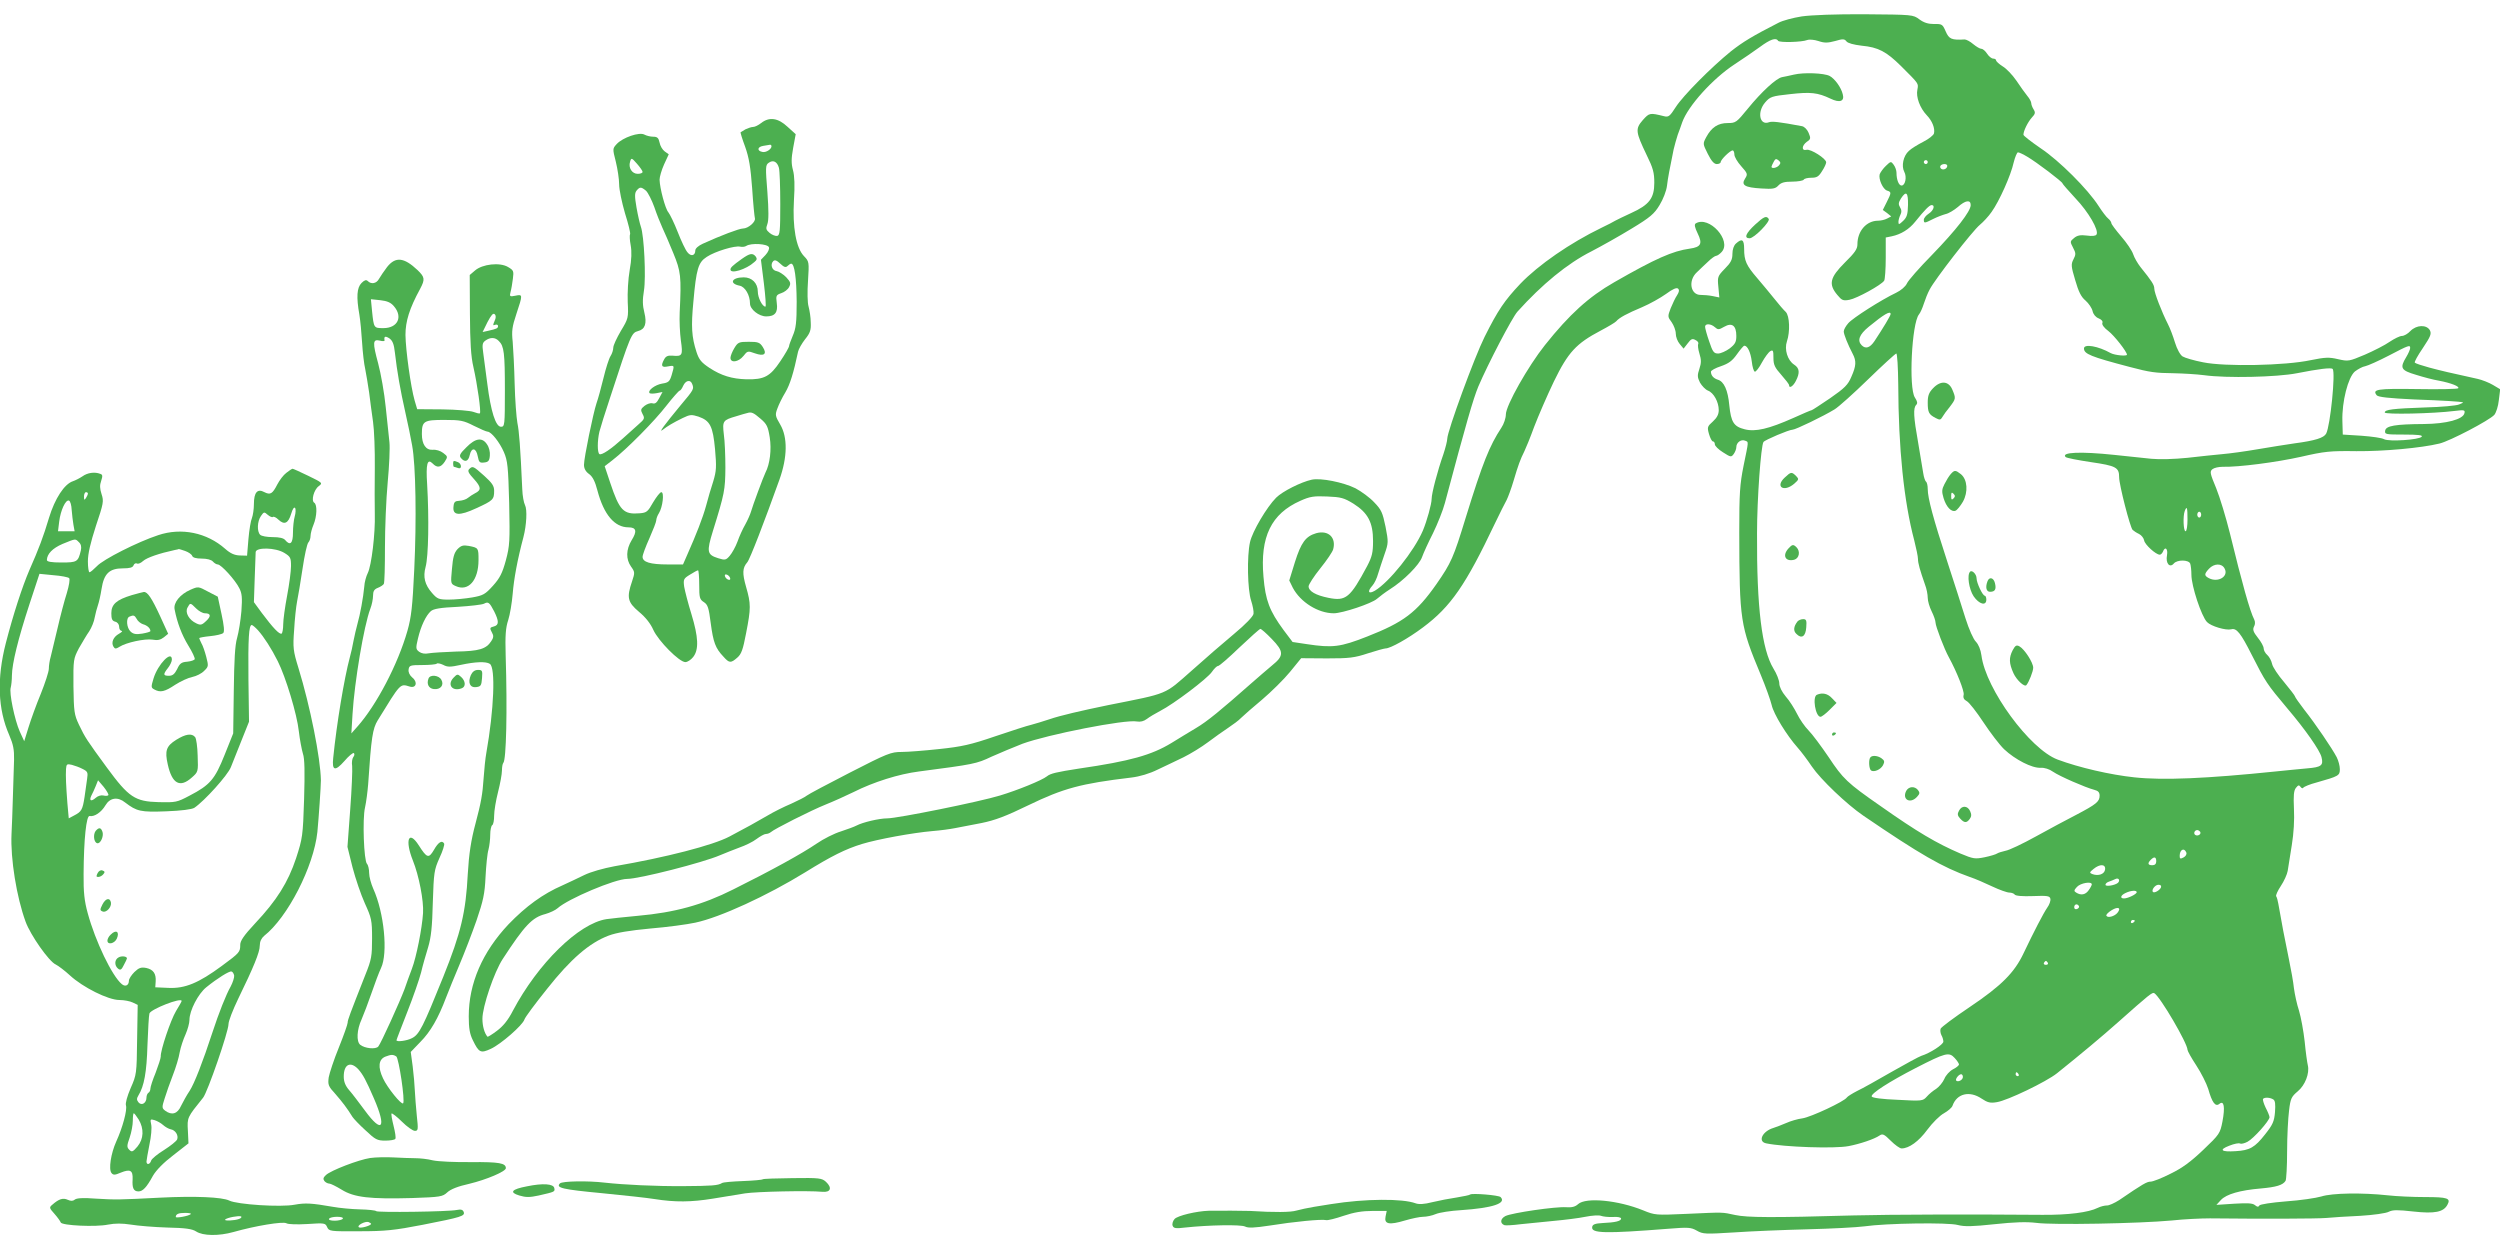<?xml version="1.0" standalone="no"?>
<!DOCTYPE svg PUBLIC "-//W3C//DTD SVG 20010904//EN"
 "http://www.w3.org/TR/2001/REC-SVG-20010904/DTD/svg10.dtd">
<svg version="1.0" xmlns="http://www.w3.org/2000/svg"
 width="1280pt" height="640pt" viewBox="0 0 1280 640"
 preserveAspectRatio="xMidYMid meet">
<g transform="translate(0,640) scale(0.1,-0.1)"
fill="#4caf50" stroke="none">
<path d="M9225 6316 c-44 -7 -98 -21 -120 -33 -133 -68 -182 -98 -243 -146
-102 -83 -244 -226 -282 -285 -30 -47 -37 -53 -60 -47 -73 18 -75 18 -109 -20
-39 -45 -37 -60 20 -179 33 -67 39 -90 39 -142 0 -79 -26 -113 -119 -155 -36
-17 -73 -34 -81 -39 -8 -5 -40 -22 -70 -36 -161 -78 -323 -190 -416 -287 -81
-86 -114 -134 -183 -272 -52 -104 -190 -481 -191 -521 0 -11 -9 -47 -20 -80
-30 -85 -60 -200 -60 -228 0 -26 -24 -113 -45 -163 -45 -105 -172 -263 -245
-307 -34 -20 -41 -5 -13 26 10 11 23 38 29 61 7 23 22 68 33 100 20 57 20 62
5 140 -15 72 -21 87 -58 125 -22 24 -66 56 -96 72 -63 31 -178 54 -224 44 -55
-12 -150 -60 -182 -92 -48 -48 -122 -173 -134 -228 -16 -71 -13 -244 6 -300 8
-25 14 -55 12 -67 -2 -13 -41 -54 -99 -102 -53 -44 -151 -129 -218 -189 -142
-125 -114 -114 -426 -176 -141 -29 -248 -54 -300 -72 -33 -11 -76 -24 -95 -29
-19 -4 -102 -31 -185 -59 -125 -43 -172 -53 -285 -65 -74 -8 -161 -15 -194
-15 -54 0 -72 -7 -265 -106 -113 -58 -213 -111 -221 -118 -8 -7 -44 -25 -79
-41 -36 -15 -90 -42 -120 -60 -51 -30 -118 -67 -196 -108 -85 -45 -326 -107
-588 -152 -59 -11 -122 -29 -155 -45 -32 -16 -82 -39 -112 -53 -101 -44 -187
-107 -276 -199 -134 -142 -204 -303 -204 -472 0 -60 5 -90 21 -122 31 -64 40
-68 92 -44 52 24 163 121 172 150 3 11 55 81 116 157 121 153 217 236 316 273
40 15 107 26 213 36 85 7 189 21 230 30 127 27 368 138 563 258 134 83 206
119 291 145 79 24 257 57 361 66 39 3 90 10 115 15 25 5 86 17 135 26 69 14
125 35 240 91 180 87 268 111 528 142 42 5 93 20 135 41 37 17 96 46 132 63
36 18 92 52 125 77 33 25 80 58 104 74 24 16 54 38 65 50 12 12 60 54 108 94
47 40 112 104 143 142 l57 70 132 -1 c114 0 141 3 210 26 43 14 84 25 90 25
25 0 116 51 192 108 142 106 218 216 368 532 25 52 52 106 60 120 7 14 24 59
36 100 23 78 34 108 55 150 7 14 30 70 50 125 21 55 66 159 101 232 73 150
114 194 239 260 38 20 75 42 80 48 16 19 56 40 132 72 40 17 95 48 123 68 35
26 55 34 62 27 7 -7 5 -17 -5 -33 -9 -13 -23 -43 -33 -67 -16 -42 -16 -44 5
-72 11 -16 21 -42 21 -58 0 -17 9 -40 20 -53 l20 -24 21 27 c17 23 24 26 40
17 11 -5 17 -14 14 -19 -3 -5 -1 -28 6 -50 10 -32 10 -48 0 -78 -11 -33 -11
-43 3 -71 10 -17 28 -36 41 -41 29 -11 55 -58 55 -100 0 -21 -9 -39 -30 -58
-28 -25 -30 -29 -20 -64 6 -21 15 -38 20 -38 6 0 10 -7 10 -15 0 -8 19 -27 42
-41 39 -25 42 -26 55 -8 7 10 13 25 13 35 0 23 24 41 44 33 20 -8 20 3 -7
-129 -19 -95 -22 -141 -22 -340 1 -455 5 -478 110 -730 25 -60 50 -130 56
-155 10 -46 77 -155 133 -218 18 -20 51 -64 73 -97 45 -66 178 -193 263 -251
290 -198 407 -265 545 -314 28 -9 80 -32 116 -49 36 -17 75 -31 87 -31 11 0
24 -5 27 -10 4 -7 41 -10 93 -8 75 3 87 1 90 -14 2 -10 -5 -30 -16 -45 -20
-29 -69 -124 -121 -233 -47 -100 -114 -167 -276 -276 -79 -53 -146 -103 -149
-111 -3 -8 -1 -23 4 -33 6 -10 10 -25 10 -33 0 -15 -68 -59 -113 -73 -12 -4
-80 -41 -152 -82 -71 -41 -151 -86 -177 -98 -25 -13 -49 -28 -52 -33 -12 -20
-185 -101 -228 -107 -24 -3 -61 -14 -83 -24 -22 -9 -51 -21 -65 -25 -57 -17
-82 -70 -37 -79 92 -19 351 -28 422 -14 58 11 132 36 158 54 16 11 24 7 58
-27 21 -21 46 -39 55 -39 38 0 88 36 132 96 26 35 64 73 85 84 21 12 41 29 44
39 22 62 87 78 149 36 30 -20 44 -24 78 -18 53 8 253 104 308 148 126 101 230
188 311 260 162 144 177 156 187 150 31 -19 170 -257 170 -290 0 -6 20 -42 45
-80 25 -38 52 -92 61 -120 20 -71 37 -93 57 -77 24 20 30 -16 16 -90 -12 -61
-15 -66 -98 -145 -63 -60 -107 -93 -167 -122 -45 -23 -91 -41 -103 -41 -19 0
-40 -12 -160 -94 -25 -16 -54 -29 -64 -28 -11 0 -32 -5 -46 -12 -48 -24 -152
-37 -284 -36 -355 3 -783 2 -967 -3 -415 -12 -544 -11 -605 2 -71 15 -52 15
-250 6 -157 -7 -161 -7 -222 18 -128 52 -293 68 -333 32 -15 -14 -33 -18 -61
-16 -55 4 -278 -29 -311 -45 -27 -14 -29 -38 -5 -47 7 -2 44 0 82 5 39 4 115
12 170 17 55 5 128 14 162 21 34 7 70 9 80 5 10 -4 37 -7 61 -6 24 2 42 -2 42
-8 0 -13 -29 -20 -95 -23 -38 -2 -51 -7 -53 -20 -6 -33 63 -35 393 -9 99 8
113 7 143 -10 31 -18 44 -18 190 -9 86 6 256 13 377 16 121 3 252 10 290 15
110 16 429 21 479 7 35 -9 74 -8 187 4 104 11 164 13 214 7 86 -12 532 -3 693
12 64 7 153 11 197 11 274 -3 548 -2 595 2 30 3 109 8 175 11 66 4 132 13 146
21 20 10 45 10 126 1 109 -12 154 -3 174 35 18 33 1 39 -114 39 -62 0 -148 4
-192 9 -130 14 -284 12 -340 -6 -27 -8 -108 -20 -180 -25 -75 -6 -133 -15
-137 -21 -5 -9 -11 -8 -23 2 -12 10 -38 11 -106 7 l-91 -6 23 25 c28 30 98 50
204 59 79 7 113 17 127 39 4 6 8 74 8 151 0 77 5 171 10 209 7 61 12 71 44 98
38 31 62 93 52 134 -3 12 -11 67 -16 121 -6 54 -19 125 -29 158 -11 33 -22 85
-26 115 -3 30 -15 98 -26 150 -18 85 -41 206 -54 283 -3 16 -7 33 -11 38 -3 5
8 29 24 53 16 24 32 59 35 77 3 19 12 78 21 132 10 61 14 130 11 186 -3 67 -1
93 10 107 12 15 16 16 24 5 5 -7 11 -9 14 -4 3 5 34 18 69 27 113 32 118 35
118 68 0 16 -7 43 -16 61 -24 46 -109 171 -166 243 -26 34 -48 65 -48 69 0 3
-25 36 -55 72 -31 36 -59 78 -62 94 -3 15 -14 36 -24 45 -11 9 -19 25 -19 34
0 10 -13 34 -30 55 -23 29 -27 41 -20 56 7 11 7 26 2 36 -23 45 -62 185 -125
443 -20 80 -51 183 -70 230 -32 77 -34 86 -19 98 9 7 32 12 52 12 83 -2 274
23 400 51 122 28 150 31 285 29 139 -1 330 16 425 39 54 13 256 119 281 147 9
11 20 44 23 75 l7 56 -37 22 c-20 12 -56 26 -78 31 -146 32 -188 42 -248 58
-37 10 -70 21 -74 25 -4 3 15 37 41 75 40 60 45 73 36 91 -17 30 -69 28 -100
-4 -13 -14 -32 -25 -43 -25 -11 0 -39 -14 -63 -30 -24 -17 -81 -46 -127 -66
-81 -34 -84 -35 -137 -23 -46 11 -66 10 -140 -5 -130 -28 -439 -34 -551 -11
-47 9 -94 23 -105 30 -12 7 -29 38 -39 71 -10 33 -26 75 -36 94 -32 63 -70
161 -70 182 0 19 -12 38 -71 111 -14 18 -31 47 -37 65 -6 19 -34 60 -62 92
-27 32 -50 62 -50 68 0 5 -7 16 -16 23 -9 7 -31 36 -49 64 -55 86 -202 233
-297 296 -48 33 -88 64 -88 69 0 20 23 66 43 88 18 19 19 26 9 42 -7 11 -12
25 -12 32 0 7 -9 24 -21 38 -11 14 -36 48 -55 77 -20 29 -51 62 -70 73 -19 12
-34 26 -34 31 0 5 -7 9 -15 9 -8 0 -22 11 -31 25 -9 14 -22 25 -29 25 -8 0
-26 11 -42 24 -16 14 -36 24 -44 24 -67 -4 -80 2 -97 41 -16 37 -19 39 -60 38
-30 0 -52 7 -75 24 -32 24 -35 24 -277 26 -150 1 -276 -4 -325 -11z m-121
-125 c7 -10 122 -7 149 4 10 4 36 2 57 -5 32 -11 48 -10 86 0 40 12 48 11 58
-2 7 -9 36 -17 78 -22 85 -8 126 -30 201 -104 93 -93 90 -88 84 -121 -8 -38
13 -94 48 -131 28 -29 43 -67 37 -93 -2 -9 -27 -29 -55 -43 -29 -15 -62 -35
-74 -47 -28 -25 -39 -77 -23 -107 14 -26 5 -70 -14 -70 -14 0 -26 29 -26 66 0
11 -6 29 -14 40 -14 19 -15 19 -40 -5 -14 -13 -28 -33 -32 -43 -7 -24 16 -77
38 -84 23 -7 22 -11 -2 -59 l-20 -40 22 -16 21 -17 -21 -11 c-11 -6 -32 -11
-46 -11 -60 0 -106 -53 -106 -121 0 -24 -13 -43 -65 -94 -76 -76 -84 -110 -38
-165 23 -28 30 -31 62 -25 38 7 164 76 178 98 4 6 8 59 8 117 l0 104 30 6 c48
10 90 36 121 75 49 61 73 85 84 85 19 0 10 -28 -15 -44 -14 -9 -25 -23 -25
-31 0 -19 3 -19 48 4 20 10 49 21 64 25 15 3 43 20 62 36 39 35 66 39 66 10 0
-32 -75 -128 -198 -255 -65 -66 -123 -132 -129 -147 -7 -15 -30 -35 -55 -47
-74 -35 -222 -129 -245 -156 -13 -15 -23 -33 -23 -42 0 -15 21 -67 46 -115 19
-36 18 -61 -7 -117 -17 -41 -34 -58 -109 -110 -49 -33 -91 -61 -94 -61 -3 0
-46 -18 -94 -40 -126 -56 -194 -72 -249 -58 -56 14 -70 36 -79 123 -7 77 -27
122 -59 131 -22 7 -35 22 -35 41 0 6 23 19 51 28 40 14 58 27 82 61 17 24 34
44 38 44 16 0 32 -33 38 -80 3 -28 10 -52 16 -53 5 -1 22 20 36 47 15 27 34
53 43 58 14 8 16 3 16 -34 0 -36 7 -50 40 -87 22 -25 40 -48 40 -53 0 -19 21
-6 35 22 21 41 19 65 -9 83 -34 22 -51 78 -37 119 17 49 14 131 -6 151 -10 9
-36 39 -58 67 -22 28 -62 75 -88 106 -56 65 -67 89 -67 150 0 48 -11 55 -42
27 -11 -10 -18 -30 -18 -53 0 -29 -8 -45 -39 -76 -37 -38 -38 -42 -33 -93 l5
-54 -34 7 c-19 4 -46 6 -61 6 -53 -1 -66 74 -20 116 15 15 41 39 58 55 16 16
35 29 40 29 6 0 19 9 29 20 53 58 -65 188 -133 146 -8 -5 -5 -20 10 -51 26
-53 17 -70 -40 -78 -88 -12 -176 -51 -387 -172 -131 -75 -229 -164 -355 -322
-86 -108 -200 -309 -200 -355 0 -18 -10 -49 -23 -68 -61 -93 -95 -177 -183
-462 -62 -203 -74 -230 -149 -338 -103 -147 -169 -196 -355 -269 -137 -54
-177 -59 -309 -39 l-73 11 -46 61 c-72 98 -93 152 -103 273 -18 205 40 323
189 389 49 22 69 25 137 22 71 -3 86 -7 135 -37 74 -47 100 -96 100 -191 0
-59 -5 -80 -30 -128 -87 -163 -109 -181 -198 -163 -65 13 -102 34 -102 59 0 9
27 51 60 92 33 41 63 85 66 98 16 60 -25 99 -87 82 -54 -16 -77 -47 -109 -148
l-29 -94 18 -37 c39 -74 130 -131 210 -131 44 0 194 50 221 74 14 12 43 34 65
48 72 45 153 127 166 166 7 20 32 75 56 122 23 47 51 117 61 155 110 413 145
533 171 596 50 117 172 351 200 383 126 140 256 247 379 309 50 26 143 78 205
116 96 58 117 76 144 121 18 29 35 73 38 99 5 43 13 82 34 186 5 22 15 56 21
75 7 19 18 48 23 64 30 84 156 223 267 296 41 27 100 67 130 89 54 40 83 50
94 32z m1275 -593 c48 -28 181 -129 181 -137 0 -3 30 -37 66 -76 67 -70 122
-165 108 -186 -4 -7 -22 -9 -50 -5 -32 4 -48 1 -64 -12 -22 -18 -22 -19 -6
-50 15 -28 15 -35 2 -60 -13 -25 -12 -36 9 -106 17 -59 30 -86 53 -105 16 -14
33 -39 36 -54 4 -17 16 -31 31 -37 15 -6 23 -15 19 -24 -3 -8 9 -25 31 -41 30
-23 95 -106 95 -121 0 -9 -62 -3 -83 8 -64 36 -137 49 -137 24 0 -28 33 -42
235 -95 102 -27 130 -31 225 -32 47 -1 117 -5 155 -10 116 -16 373 -10 475 10
112 22 175 30 183 22 16 -16 -12 -292 -33 -331 -12 -22 -56 -36 -162 -50 -40
-6 -125 -19 -188 -30 -63 -11 -144 -22 -180 -25 -36 -3 -117 -12 -180 -19 -69
-7 -143 -9 -185 -5 -38 4 -124 13 -190 20 -172 18 -274 14 -249 -11 5 -5 63
-16 129 -26 130 -19 145 -27 145 -78 0 -38 56 -256 69 -269 5 -5 20 -15 33
-21 12 -6 24 -21 26 -33 3 -21 60 -73 80 -73 6 0 12 7 16 15 11 30 27 16 21
-18 -8 -41 14 -67 35 -42 17 20 76 20 84 -1 3 -9 6 -34 6 -57 0 -57 51 -212
80 -242 20 -21 96 -44 124 -37 27 8 49 -20 105 -131 70 -138 77 -149 183 -275
91 -107 165 -213 174 -248 11 -43 0 -52 -73 -58 -37 -3 -111 -11 -163 -16
-350 -36 -575 -46 -722 -30 -123 13 -283 50 -393 91 -142 53 -368 361 -390
533 -4 30 -15 56 -28 70 -13 12 -36 64 -54 121 -17 55 -59 186 -93 290 -72
220 -100 325 -100 371 0 18 -4 35 -9 38 -4 3 -11 22 -14 43 -3 21 -15 91 -26
156 -24 134 -26 178 -10 194 8 8 6 18 -7 38 -32 49 -16 379 21 425 7 8 18 33
25 55 7 22 20 55 30 73 26 51 220 301 257 331 17 14 45 44 60 66 39 54 99 188
113 253 7 28 17 52 22 52 6 0 27 -10 47 -22z m-509 -28 c0 -5 -4 -10 -10 -10
-5 0 -10 5 -10 10 0 6 5 10 10 10 6 0 10 -4 10 -10z m100 -19 c0 -14 -18 -23
-30 -16 -6 4 -8 11 -5 16 8 12 35 12 35 0z m-201 -200 c-1 -49 -6 -64 -25 -82
-21 -20 -24 -20 -24 -5 0 9 5 26 10 36 7 14 7 25 -2 39 -9 15 -8 24 5 45 27
41 37 31 36 -33z m-89 -559 c0 -8 -38 -71 -83 -139 -23 -34 -45 -41 -65 -21
-24 24 -13 55 36 95 78 64 112 84 112 65z m-900 -67 c16 -14 20 -14 48 2 40
23 62 6 62 -47 0 -31 -6 -42 -34 -64 -19 -14 -46 -26 -59 -26 -22 0 -28 8 -46
62 -12 34 -21 68 -21 75 0 18 30 16 50 -2z m3560 -107 c0 -7 -9 -28 -20 -46
-34 -56 -28 -68 50 -91 38 -12 91 -26 117 -30 63 -12 108 -30 99 -39 -4 -4
-99 -6 -211 -4 -204 3 -231 -1 -206 -32 8 -9 62 -15 188 -21 161 -6 239 -11
253 -15 3 -1 -6 -6 -20 -11 -14 -6 -90 -13 -170 -15 -169 -6 -210 -11 -210
-26 0 -11 248 -6 358 8 48 6 54 5 50 -11 -6 -32 -92 -55 -208 -56 -147 -1
-194 -9 -198 -34 -3 -19 3 -20 97 -20 71 0 97 -3 90 -11 -13 -16 -166 -26
-192 -13 -11 7 -63 14 -116 18 l-96 6 -2 69 c-3 99 29 224 64 254 16 12 39 25
53 27 14 3 68 27 120 54 105 55 110 56 110 39z m-2621 -185 c1 -330 29 -600
82 -800 10 -40 19 -82 19 -95 0 -21 10 -57 36 -131 8 -20 14 -51 14 -68 0 -16
9 -47 20 -69 11 -22 20 -48 20 -58 0 -18 45 -136 68 -177 41 -75 80 -174 76
-192 -4 -15 1 -25 16 -33 12 -6 50 -55 85 -108 35 -53 83 -116 106 -138 56
-53 144 -98 187 -95 20 1 45 -7 63 -20 33 -23 166 -81 212 -93 20 -5 27 -13
27 -30 0 -30 -17 -44 -120 -98 -47 -24 -140 -74 -207 -111 -67 -37 -136 -70
-155 -73 -18 -4 -37 -10 -43 -14 -5 -4 -34 -13 -63 -19 -50 -10 -58 -9 -125
19 -121 52 -220 110 -410 244 -170 118 -191 139 -264 249 -38 56 -84 118 -103
137 -19 19 -46 58 -59 85 -14 28 -39 68 -58 89 -20 24 -33 50 -33 67 0 15 -13
49 -30 76 -59 97 -86 311 -84 693 0 174 20 448 33 467 8 11 131 63 149 63 15
0 158 69 215 104 20 12 98 82 172 154 75 73 140 132 144 132 5 0 9 -71 10
-157z m1481 -693 c0 -33 -4 -60 -10 -60 -11 0 -14 78 -4 104 11 28 14 18 14
-44z m70 25 c0 -8 -4 -15 -10 -15 -5 0 -10 7 -10 15 0 8 5 15 10 15 6 0 10 -7
10 -15z m120 -276 c22 -40 -33 -74 -81 -49 -24 13 -24 21 1 48 26 28 66 29 80
1z m-4879 -360 c63 -65 64 -86 2 -136 -25 -21 -74 -63 -108 -93 -153 -135
-224 -194 -282 -228 -33 -20 -90 -54 -125 -76 -102 -62 -211 -93 -473 -131
-116 -18 -147 -25 -165 -40 -25 -20 -150 -71 -240 -98 -104 -32 -525 -117
-577 -117 -41 0 -126 -20 -158 -37 -11 -6 -47 -19 -80 -30 -33 -10 -89 -38
-125 -63 -73 -50 -231 -137 -426 -234 -157 -79 -298 -118 -489 -135 -71 -7
-143 -14 -160 -17 -142 -22 -351 -227 -479 -469 -25 -49 -51 -80 -82 -103 -25
-19 -47 -32 -48 -30 -16 18 -26 55 -26 92 0 62 60 239 104 306 112 172 151
213 218 230 24 7 52 20 63 30 53 48 294 150 356 150 62 0 390 84 475 121 27
12 73 29 101 40 29 10 68 29 86 43 19 14 40 26 48 26 8 0 19 4 25 9 17 16 207
112 282 142 40 16 104 45 143 64 101 51 231 92 334 105 282 37 294 39 372 76
43 19 114 49 158 66 128 47 528 126 586 114 18 -3 35 1 51 13 13 10 43 28 68
41 69 35 242 166 265 200 11 16 25 30 31 30 7 0 56 43 110 95 55 52 103 95
107 95 5 0 31 -23 58 -51z m4754 -988 c7 -12 -12 -24 -25 -16 -11 7 -4 25 10
25 5 0 11 -4 15 -9z m-71 -106 c3 -9 -3 -19 -14 -25 -17 -9 -20 -7 -20 8 0 32
23 44 34 17z m-154 -45 c0 -13 -7 -20 -20 -20 -23 0 -26 10 -8 28 18 18 28 15
28 -8z m-262 -42 c-3 -24 -35 -35 -66 -23 -15 6 -14 9 7 26 33 27 63 25 59 -3z
m66 -68 c-15 -13 -64 -21 -64 -10 0 6 8 13 18 16 9 3 24 9 32 13 17 9 27 -6
14 -19z m-134 -8 c0 -4 -7 -18 -16 -30 -16 -23 -39 -28 -64 -12 -12 7 -12 12
4 29 18 20 76 30 76 13z m354 -16 c-6 -14 -33 -30 -41 -23 -9 10 11 37 28 37
12 0 16 -5 13 -14z m-124 -24 c0 -10 -45 -32 -65 -32 -22 0 -18 16 8 28 27 13
57 15 57 4z m-296 -71 c3 -5 -1 -11 -9 -15 -9 -3 -15 0 -15 9 0 16 16 20 24 6z
m197 -35 c-15 -18 -49 -27 -56 -15 -4 5 9 18 27 29 33 20 50 12 29 -14z m89
-40 c0 -3 -4 -8 -10 -11 -5 -3 -10 -1 -10 4 0 6 5 11 10 11 6 0 10 -2 10 -4z
m-445 -216 c3 -5 -1 -10 -10 -10 -9 0 -13 5 -10 10 3 6 8 10 10 10 2 0 7 -4
10 -10z m-455 -520 c0 -5 -14 -17 -31 -25 -17 -9 -37 -31 -44 -49 -8 -18 -27
-41 -42 -51 -15 -9 -37 -27 -48 -40 -20 -22 -23 -23 -149 -16 -79 3 -131 10
-133 17 -5 15 90 76 226 146 152 78 170 83 199 51 12 -13 22 -28 22 -33z m305
-50 c3 -5 1 -10 -4 -10 -6 0 -11 5 -11 10 0 6 2 10 4 10 3 0 8 -4 11 -10z
m-285 -14 c0 -15 -24 -28 -34 -19 -7 7 13 33 25 33 5 0 9 -6 9 -14z m1589
-115 c10 -6 12 -24 9 -65 -4 -47 -11 -64 -50 -113 -53 -68 -79 -83 -152 -87
-74 -5 -87 7 -32 28 25 10 50 15 55 11 6 -3 23 1 38 9 31 16 113 108 113 126
0 6 -9 28 -20 49 -10 21 -16 41 -13 45 9 9 36 7 52 -3z"/>
<path d="M9185 6018 c-22 -5 -49 -11 -61 -13 -30 -6 -105 -75 -175 -161 -58
-71 -62 -74 -103 -74 -50 0 -83 -22 -110 -72 -18 -34 -18 -34 8 -86 18 -36 32
-52 46 -52 11 0 20 5 20 10 0 13 49 60 61 60 5 0 9 -10 9 -21 0 -12 16 -39 35
-60 33 -37 34 -41 20 -63 -22 -34 -2 -46 83 -51 60 -4 72 -1 87 15 14 15 31
20 71 20 29 0 56 5 59 10 3 6 21 10 40 10 27 0 37 6 54 34 12 18 21 38 21 45
0 19 -79 69 -100 64 -27 -7 -26 21 1 41 20 13 21 18 9 46 -7 17 -22 32 -34 34
-117 22 -154 26 -169 20 -48 -18 -62 53 -19 102 25 29 34 32 127 42 105 12
142 8 207 -23 47 -23 73 -14 63 22 -8 35 -41 80 -67 94 -28 15 -133 19 -183 7z
m-76 -464 c-11 -14 -39 -19 -39 -8 0 3 5 14 11 25 8 16 13 18 25 8 11 -9 12
-15 3 -25z"/>
<path d="M8985 5249 c-47 -44 -57 -69 -27 -69 23 0 106 85 98 99 -12 18 -24
13 -71 -30z"/>
<path d="M9897 4412 c-21 -22 -27 -38 -27 -73 0 -51 6 -61 40 -79 21 -11 26
-11 35 5 5 9 22 33 38 52 31 41 32 43 13 88 -19 45 -60 48 -99 7z"/>
<path d="M9988 3973 c-9 -10 -23 -33 -32 -51 -14 -27 -15 -39 -5 -72 14 -46
40 -73 61 -65 8 3 25 24 38 46 28 50 23 114 -10 141 -28 22 -33 22 -52 1z m14
-125 c-9 -9 -12 -7 -12 12 0 19 3 21 12 12 9 -9 9 -15 0 -24z"/>
<path d="M10087 3473 c-17 -16 -6 -90 18 -126 28 -41 65 -51 65 -17 0 11 -4
20 -8 20 -11 0 -42 66 -42 89 0 21 -23 44 -33 34z"/>
<path d="M10176 3424 c-12 -31 -6 -54 13 -54 26 0 33 13 25 45 -7 28 -29 33
-38 9z"/>
<path d="M10305 3071 c-20 -39 -19 -67 4 -118 16 -35 56 -72 66 -61 13 15 35
71 35 89 0 27 -45 96 -71 110 -15 8 -21 4 -34 -20z"/>
<path d="M9138 3955 c-51 -47 -5 -77 48 -32 25 22 25 24 10 40 -23 22 -26 22
-58 -8z"/>
<path d="M9157 3592 c-33 -36 -16 -69 29 -58 26 7 33 43 12 64 -16 16 -22 15
-41 -6z"/>
<path d="M9203 3218 c-20 -26 -22 -48 -6 -63 27 -28 48 -14 51 33 3 36 0 42
-16 42 -11 0 -24 -6 -29 -12z"/>
<path d="M9303 2843 c-25 -9 -8 -113 18 -113 6 0 27 16 46 35 l36 36 -23 24
c-22 24 -49 30 -77 18z"/>
<path d="M9380 2639 c0 -5 5 -7 10 -4 6 3 10 8 10 11 0 2 -4 4 -10 4 -5 0 -10
-5 -10 -11z"/>
<path d="M9577 2523 c-11 -10 -8 -61 3 -68 16 -10 49 5 61 27 9 18 8 24 -7 35
-19 14 -47 17 -57 6z"/>
<path d="M9760 2351 c-23 -44 20 -69 55 -31 15 16 15 22 5 35 -17 21 -47 19
-60 -4z"/>
<path d="M10030 2249 c-9 -16 -8 -25 6 -40 21 -23 33 -24 49 -2 9 12 10 23 2
40 -13 29 -43 30 -57 2z"/>
<path d="M3897 5770 c-14 -11 -32 -20 -41 -20 -9 0 -26 -6 -39 -12 -12 -7 -23
-14 -25 -15 -2 -1 8 -34 23 -74 20 -56 28 -105 36 -213 5 -78 12 -147 14 -153
6 -18 -34 -53 -61 -53 -19 0 -114 -36 -206 -78 -22 -10 -38 -24 -38 -34 0 -27
-22 -33 -40 -10 -10 11 -32 58 -50 104 -18 46 -40 91 -48 101 -16 18 -44 124
-45 167 0 14 10 49 23 78 l24 52 -21 15 c-11 8 -23 28 -26 45 -5 24 -12 30
-32 30 -15 0 -35 5 -46 11 -26 14 -110 -15 -141 -48 -22 -24 -22 -24 -5 -91 9
-37 17 -89 17 -116 0 -27 14 -93 30 -148 17 -54 29 -102 26 -107 -3 -5 -2 -30
3 -56 6 -33 5 -73 -5 -128 -8 -45 -12 -117 -10 -164 4 -81 3 -84 -35 -147 -21
-36 -39 -74 -39 -86 0 -11 -6 -31 -14 -43 -8 -12 -24 -62 -36 -112 -12 -49
-28 -108 -36 -130 -17 -51 -64 -279 -64 -315 0 -19 9 -35 26 -47 18 -13 31
-38 43 -85 33 -124 88 -188 159 -188 40 0 45 -20 16 -66 -29 -48 -30 -97 -3
-135 20 -28 20 -31 5 -76 -28 -82 -23 -106 35 -155 34 -28 60 -61 74 -93 26
-57 133 -165 164 -165 11 0 29 12 40 26 30 38 27 102 -9 220 -17 55 -33 117
-37 140 -5 38 -3 42 30 62 19 12 37 22 41 22 3 0 6 -33 6 -74 0 -66 2 -75 24
-89 20 -13 25 -29 35 -108 13 -98 24 -128 65 -171 30 -34 38 -34 71 -5 21 18
29 41 45 125 25 128 25 150 0 237 -20 70 -19 97 6 126 13 14 88 209 165 424
41 115 42 216 4 281 -26 44 -27 50 -15 82 7 20 25 57 41 83 24 41 42 99 65
208 3 14 19 42 36 64 26 32 31 47 29 86 0 26 -6 62 -11 81 -6 19 -7 77 -3 132
6 97 6 99 -21 127 -40 42 -59 148 -51 286 5 74 3 125 -5 154 -9 34 -9 59 1
114 l13 70 -42 38 c-48 45 -93 52 -135 19z m53 -119 c0 -15 -28 -33 -46 -29
-29 5 -27 26 3 31 15 2 31 5 36 6 4 0 7 -3 7 -8z m-660 -131 c0 -6 -11 -10
-25 -10 -29 0 -49 31 -39 62 6 21 8 21 35 -10 16 -18 29 -37 29 -42z m698 21
c4 -14 7 -98 7 -186 0 -138 -2 -160 -16 -163 -9 -1 -26 5 -38 15 -19 16 -21
22 -12 46 7 19 7 69 0 164 -10 125 -10 138 6 149 23 17 44 7 53 -25z m-680
-118 c10 -10 29 -47 42 -83 12 -36 31 -83 41 -105 10 -22 36 -80 56 -130 39
-95 42 -119 33 -305 -2 -41 1 -106 6 -143 11 -76 8 -83 -43 -78 -23 2 -34 -3
-42 -18 -19 -34 -14 -44 19 -37 34 6 34 7 19 -44 -10 -33 -16 -39 -49 -44 -36
-6 -76 -36 -64 -49 4 -3 20 -3 36 0 l30 6 -17 -32 c-12 -23 -21 -30 -34 -26
-10 3 -28 -3 -41 -13 -20 -16 -21 -21 -10 -42 12 -22 10 -26 -21 -53 -19 -17
-54 -48 -79 -71 -61 -55 -109 -88 -121 -81 -11 8 -11 68 0 115 5 19 29 98 55
175 105 322 109 331 143 340 36 9 46 39 32 95 -9 36 -10 64 -2 112 11 67 1
282 -16 328 -5 14 -15 57 -22 97 -10 58 -10 75 1 88 16 19 23 19 48 -2z m629
-289 c3 -8 -4 -25 -18 -40 l-23 -24 15 -120 c8 -66 12 -120 8 -120 -16 0 -39
46 -39 77 0 43 -30 73 -72 73 -62 0 -77 -32 -20 -43 27 -6 52 -48 52 -91 0
-30 46 -66 83 -66 45 0 61 20 54 69 -5 37 -3 41 23 50 16 5 34 19 40 31 10 19
8 26 -15 51 -15 15 -37 29 -49 31 -23 3 -34 34 -17 51 8 8 18 4 36 -13 19 -18
28 -21 37 -12 7 7 15 12 19 12 17 0 27 -73 28 -195 0 -107 -4 -137 -20 -174
-10 -24 -19 -48 -19 -53 0 -6 -20 -41 -45 -78 -52 -78 -83 -94 -173 -92 -75 2
-129 19 -189 58 -42 28 -54 42 -67 82 -25 77 -28 131 -16 256 15 170 25 203
69 231 42 28 145 59 171 52 10 -2 24 -1 31 4 25 16 109 11 116 -7z m-393 -700
c10 -26 9 -28 -60 -110 -82 -99 -116 -145 -90 -124 23 18 51 35 102 60 37 18
45 18 80 7 60 -21 74 -49 85 -167 8 -91 7 -110 -9 -164 -11 -34 -28 -90 -37
-126 -17 -62 -50 -146 -97 -252 l-21 -48 -78 0 c-90 0 -129 12 -129 39 0 10
16 53 35 95 19 43 35 84 35 92 0 8 6 25 14 37 19 31 28 107 12 107 -7 0 -25
-24 -42 -52 -27 -48 -33 -53 -68 -56 -84 -7 -104 13 -152 157 l-28 84 40 31
c74 57 216 201 276 279 33 42 64 77 68 77 4 0 12 11 18 25 13 28 37 33 46 9z
m349 -177 c33 -28 39 -40 48 -96 10 -63 1 -137 -22 -181 -11 -22 -66 -171 -74
-200 -4 -14 -17 -43 -29 -65 -13 -22 -31 -62 -40 -88 -10 -27 -28 -59 -40 -73
-19 -22 -24 -23 -59 -12 -57 18 -60 32 -27 139 60 193 63 211 64 324 0 61 -3
137 -8 171 -8 69 -5 73 64 93 25 8 50 15 55 16 22 7 32 3 68 -28z m-155 -816
c3 -8 -1 -12 -9 -9 -7 2 -15 10 -17 17 -3 8 1 12 9 9 7 -2 15 -10 17 -17z"/>
<path d="M3799 5075 c-49 -35 -59 -45 -59 -55 0 -24 80 0 122 38 14 11 15 18
7 29 -16 19 -30 16 -70 -12z"/>
<path d="M3760 4618 c-11 -18 -20 -41 -20 -50 0 -28 41 -22 66 9 21 27 23 27
59 14 48 -17 64 -4 40 33 -15 23 -24 26 -71 26 -50 0 -56 -2 -74 -32z"/>
<path d="M1982 5033 c-16 -21 -34 -48 -41 -60 -13 -25 -40 -30 -58 -12 -8 8
-17 5 -32 -10 -24 -24 -27 -72 -11 -162 5 -30 11 -94 14 -144 3 -49 10 -110
16 -135 5 -25 14 -79 20 -120 5 -41 14 -109 20 -150 6 -41 10 -147 9 -235 -1
-88 -1 -195 0 -237 3 -99 -17 -264 -36 -302 -8 -16 -17 -47 -18 -70 -5 -55
-21 -142 -35 -191 -6 -22 -15 -60 -20 -86 -4 -25 -13 -63 -19 -85 -29 -109
-67 -337 -85 -515 -7 -65 9 -70 57 -16 23 27 45 45 49 41 4 -4 3 -13 -3 -20
-6 -8 -9 -28 -6 -46 2 -18 -2 -119 -10 -224 l-14 -190 26 -105 c15 -57 43
-140 63 -184 34 -75 37 -86 37 -180 0 -90 -3 -108 -34 -185 -81 -206 -91 -232
-91 -246 0 -8 -20 -65 -45 -127 -25 -61 -48 -131 -52 -153 -5 -38 -2 -46 34
-85 35 -40 61 -74 88 -118 6 -9 35 -40 66 -68 51 -48 60 -53 102 -53 25 0 48
4 51 9 4 5 -1 35 -9 67 -8 32 -13 60 -10 63 3 2 27 -16 53 -42 26 -26 56 -47
66 -47 17 0 18 6 10 78 -4 42 -9 100 -10 127 -1 28 -6 84 -11 125 l-10 74 49
51 c52 52 92 122 132 228 13 34 44 110 69 169 25 59 64 160 87 226 34 100 42
135 46 223 3 57 9 120 15 139 5 19 9 54 9 77 0 23 5 45 10 48 6 3 10 25 10 49
0 24 9 78 20 121 11 43 20 92 20 110 0 17 3 35 7 39 15 15 21 265 12 551 -3
102 0 141 13 180 9 28 19 88 23 135 6 75 24 174 55 290 16 62 20 141 8 164 -6
11 -13 48 -14 81 -10 221 -16 296 -25 340 -5 28 -12 118 -14 200 -2 83 -7 179
-10 215 -6 55 -3 77 19 143 33 99 33 101 -5 93 -29 -6 -31 -4 -25 19 4 14 9
44 12 68 5 39 4 43 -25 60 -42 25 -131 15 -169 -18 l-27 -23 1 -199 c1 -146 5
-218 18 -273 20 -88 40 -230 33 -236 -2 -3 -17 1 -33 7 -16 6 -87 12 -159 13
l-129 1 -13 44 c-20 70 -46 259 -47 336 0 70 20 135 75 236 26 49 24 60 -13
96 -70 66 -113 70 -156 16z m35 -201 c47 -55 19 -112 -54 -112 -49 0 -49 0
-58 86 l-6 62 48 -5 c36 -4 54 -12 70 -31z m515 -76 c-9 -21 -9 -24 3 -19 8 3
15 0 15 -6 0 -12 -7 -15 -52 -25 l-27 -6 25 51 c19 36 29 48 37 40 7 -7 7 -18
-1 -35z m-510 -162 c11 -97 28 -193 53 -304 13 -58 29 -134 35 -170 19 -102
23 -384 11 -635 -9 -191 -15 -244 -35 -315 -49 -172 -159 -381 -256 -490 l-31
-35 6 100 c10 163 58 451 91 538 8 20 14 51 14 67 0 23 6 33 24 40 13 5 27 14
31 20 4 6 6 90 6 188 0 97 6 247 14 332 8 85 12 178 9 205 -3 28 -11 109 -19
180 -7 72 -25 173 -39 225 -29 107 -28 125 9 116 14 -4 25 -3 24 1 -4 21 3 24
24 11 17 -12 24 -29 29 -74z m532 60 c27 -26 31 -62 31 -254 0 -178 -1 -185
-20 -185 -27 0 -52 78 -70 220 -8 61 -17 132 -21 159 -6 41 -4 51 11 62 25 18
50 18 69 -2z m-128 -434 c32 -16 64 -30 70 -30 19 0 62 -54 84 -105 19 -44 22
-74 27 -261 4 -195 3 -218 -17 -293 -18 -66 -31 -91 -66 -130 -40 -44 -50 -50
-107 -60 -35 -6 -89 -11 -119 -11 -51 0 -59 3 -86 34 -37 42 -47 82 -33 133
15 55 18 251 8 423 -7 106 1 134 28 107 23 -24 42 -21 62 9 16 25 16 27 -8 45
-14 11 -37 18 -54 16 -34 -2 -55 27 -55 81 0 66 10 72 114 72 84 0 99 -3 152
-30z m104 -950 c25 -50 25 -70 0 -77 -23 -6 -24 -8 -10 -34 8 -14 7 -25 -5
-42 -26 -40 -62 -51 -180 -53 -60 -2 -123 -6 -140 -9 -19 -4 -37 -1 -49 8 -17
13 -18 18 -6 68 15 64 41 118 66 140 14 12 49 18 137 22 65 4 125 11 135 16
22 12 28 7 52 -39z m-170 -274 c74 16 129 18 148 5 30 -19 21 -236 -18 -456
-5 -27 -11 -86 -14 -131 -5 -78 -13 -124 -41 -229 -23 -85 -34 -156 -40 -260
-10 -196 -35 -301 -125 -525 -104 -258 -123 -296 -160 -315 -26 -14 -80 -21
-80 -11 0 3 25 67 55 144 30 76 62 168 71 203 8 35 25 93 36 129 15 50 21 103
24 229 5 155 7 167 34 228 17 36 27 69 24 74 -11 19 -30 7 -52 -32 -27 -46
-36 -43 -78 23 -52 81 -72 27 -30 -78 31 -77 56 -206 52 -269 -5 -78 -34 -225
-57 -285 -11 -30 -29 -77 -38 -105 -24 -64 -120 -276 -134 -293 -13 -16 -70
-10 -93 9 -20 17 -17 77 7 129 11 25 34 86 51 135 17 50 39 108 49 129 36 76
16 283 -40 406 -11 25 -21 61 -21 80 0 20 -5 41 -11 47 -16 16 -24 231 -10
289 6 27 13 81 16 119 16 242 23 284 49 327 118 192 114 188 163 173 34 -11
43 23 14 46 -14 12 -21 27 -19 41 3 21 8 23 70 23 36 0 70 3 74 7 3 4 18 1 33
-6 22 -12 36 -12 91 0z m-331 -2005 c13 -9 46 -229 35 -240 -9 -9 -81 80 -103
128 -27 57 -23 97 12 111 29 11 39 12 56 1z m-195 -65 c24 -27 40 -56 81 -151
65 -150 42 -182 -46 -62 -29 39 -65 87 -81 105 -20 23 -28 44 -28 70 0 63 34
80 74 38z"/>
<path d="M2388 4110 c-34 -33 -38 -43 -28 -55 20 -24 38 -18 45 15 9 41 33 38
41 -6 6 -31 10 -35 33 -32 21 2 27 9 29 35 2 18 -4 43 -14 57 -24 38 -59 34
-106 -14z"/>
<path d="M2320 4025 c0 -8 2 -15 4 -15 2 0 11 -3 20 -6 10 -4 16 -1 16 9 0 8
-7 18 -16 21 -22 9 -24 8 -24 -9z"/>
<path d="M2402 3998 c-9 -9 -3 -21 24 -50 38 -42 39 -57 7 -73 -12 -6 -28 -17
-37 -24 -9 -8 -29 -14 -44 -15 -22 -1 -28 -6 -30 -29 -6 -47 29 -50 117 -9 85
39 91 44 91 89 0 25 -10 40 -51 77 -56 50 -59 52 -77 34z"/>
<path d="M2342 3588 c-17 -19 -23 -41 -28 -101 -7 -76 -7 -76 20 -88 64 -29
116 30 116 133 0 63 0 63 -50 73 -29 5 -39 2 -58 -17z"/>
<path d="M2411 2944 c-17 -39 -5 -66 27 -62 24 3 27 8 30 46 3 39 1 42 -21 42
-16 0 -28 -9 -36 -26z"/>
<path d="M2321 2929 c-33 -36 -4 -71 43 -53 22 8 20 37 -3 58 -18 16 -20 16
-40 -5z"/>
<path d="M2194 2926 c-11 -28 1 -51 27 -54 34 -4 54 20 39 47 -12 24 -58 29
-66 7z"/>
<path d="M1466 3979 c-15 -11 -35 -38 -46 -59 -25 -49 -36 -55 -66 -40 -36 20
-54 -1 -54 -61 0 -26 -5 -58 -10 -71 -6 -13 -14 -61 -18 -108 l-7 -85 -37 1
c-27 1 -48 10 -75 34 -94 83 -224 110 -343 70 -104 -34 -282 -124 -314 -159
-17 -17 -33 -31 -38 -31 -4 0 -8 25 -8 56 0 39 13 94 41 181 39 116 41 127 29
163 -9 28 -10 46 -2 68 8 25 8 32 -5 36 -28 11 -65 6 -91 -13 -15 -10 -37 -21
-49 -25 -43 -14 -92 -88 -122 -187 -29 -97 -52 -158 -101 -269 -36 -84 -82
-225 -120 -372 -47 -182 -41 -339 17 -471 21 -49 26 -75 25 -127 -1 -36 -4
-121 -6 -190 -2 -69 -5 -154 -7 -190 -6 -127 26 -323 72 -449 25 -69 120 -204
154 -219 14 -7 47 -32 73 -56 66 -61 196 -126 253 -126 24 0 55 -6 69 -13 l25
-12 -3 -179 c-2 -174 -3 -179 -33 -247 -18 -42 -28 -78 -24 -89 7 -23 -17
-113 -50 -185 -27 -60 -40 -142 -24 -161 9 -11 17 -11 47 2 49 20 63 12 61
-34 -3 -45 5 -62 30 -62 22 0 42 21 74 80 17 29 54 67 104 105 l78 61 -3 64
c-4 69 -4 68 78 170 23 29 130 338 130 377 0 15 22 72 49 128 80 164 111 240
111 273 0 21 8 38 22 50 121 95 254 355 273 532 7 73 18 234 18 265 -2 114
-55 380 -115 575 -27 88 -29 103 -22 195 3 55 10 120 15 145 5 25 18 100 28
168 10 68 23 128 30 135 6 6 11 21 11 33 0 12 7 38 15 57 18 43 20 103 4 113
-17 10 -2 67 23 85 21 16 20 17 -54 53 -41 20 -77 36 -80 36 -3 0 -17 -9 -32
-21z m-1016 -106 c0 -5 -5 -15 -10 -23 -8 -12 -10 -11 -10 8 0 12 5 22 10 22
6 0 10 -3 10 -7z m-83 -84 c2 -24 6 -59 9 -76 l6 -33 -42 0 -43 0 6 49 c7 58
33 114 50 108 7 -2 13 -24 14 -48z m1142 -33 c-5 -17 -9 -55 -9 -83 0 -55 -14
-69 -40 -38 -8 10 -30 15 -64 15 -29 0 -57 5 -64 12 -17 17 -15 69 4 96 15 22
17 22 35 6 11 -9 22 -14 26 -11 4 4 17 -2 29 -14 30 -28 50 -19 65 31 7 24 15
36 20 29 4 -6 3 -26 -2 -43z m-1105 -132 c11 -10 14 -24 10 -42 -14 -59 -19
-62 -99 -62 -53 0 -75 4 -75 13 1 31 29 60 80 82 69 28 65 28 84 9z m544 -45
c17 -6 33 -17 36 -25 3 -9 20 -14 49 -14 27 0 49 -6 57 -15 7 -8 18 -15 25
-15 17 0 89 -79 110 -121 14 -27 16 -48 11 -118 -4 -47 -14 -109 -22 -137 -11
-37 -15 -114 -17 -270 l-3 -219 -44 -110 c-50 -125 -74 -154 -180 -209 -64
-34 -71 -35 -157 -33 -122 3 -154 25 -265 176 -104 142 -112 154 -144 221 -24
51 -26 66 -28 196 -1 138 0 141 28 195 17 29 40 69 53 87 12 19 25 50 28 71 4
20 11 47 16 61 5 14 14 52 19 85 12 78 40 105 109 105 35 0 51 4 55 16 3 8 11
12 17 9 6 -4 20 2 32 13 19 17 83 39 162 56 11 2 20 4 21 5 1 0 15 -4 32 -10z
m508 -10 c31 -19 34 -25 34 -67 0 -26 -9 -94 -20 -152 -11 -58 -20 -124 -20
-147 0 -23 -4 -44 -8 -47 -11 -6 -44 29 -101 105 l-41 56 4 119 c2 65 5 127 5
137 1 26 102 24 147 -4z m-1102 -129 c5 -5 0 -37 -12 -77 -12 -37 -33 -117
-47 -178 -14 -60 -30 -126 -35 -146 -6 -20 -10 -48 -10 -63 0 -15 -19 -73 -41
-128 -23 -55 -51 -133 -63 -172 l-22 -71 -23 50 c-26 59 -55 198 -46 225 3 11
6 39 6 62 1 61 31 185 90 365 l51 155 71 -7 c40 -3 76 -10 81 -15z m967 -267
c31 -35 69 -94 101 -158 41 -81 99 -273 108 -359 5 -43 15 -95 21 -115 9 -25
10 -93 6 -232 -6 -189 -8 -201 -41 -303 -41 -123 -98 -215 -211 -335 -56 -60
-75 -88 -75 -108 0 -38 -3 -41 -95 -109 -118 -87 -188 -116 -272 -112 l-68 3
2 29 c3 41 -12 62 -48 70 -27 5 -38 1 -61 -21 -15 -15 -28 -35 -28 -44 0 -24
-18 -33 -36 -18 -50 41 -136 220 -175 364 -17 62 -22 107 -21 200 1 179 14
301 31 297 24 -5 60 19 81 55 23 39 63 45 101 14 59 -45 79 -50 209 -45 80 3
132 10 145 18 52 35 171 167 187 208 9 23 34 86 55 138 l38 95 -3 215 c-2 212
2 280 17 280 4 0 18 -12 32 -27z m-898 -710 c26 -13 28 -18 23 -51 -3 -20 -9
-62 -13 -92 -10 -66 -16 -76 -53 -95 l-28 -15 -7 78 c-7 92 -9 138 -7 175 2
25 5 27 30 21 15 -4 40 -13 55 -21z m132 -134 c-3 -4 -14 -5 -25 -2 -12 3 -29
-2 -40 -12 -24 -21 -35 -15 -22 12 6 10 15 32 22 48 l12 30 29 -34 c15 -19 26
-38 24 -42z m644 -924 c1 -10 -7 -35 -18 -56 -23 -40 -61 -136 -93 -234 -50
-153 -93 -263 -117 -300 -15 -22 -34 -57 -44 -77 -18 -41 -47 -50 -81 -25 -17
13 -18 17 -3 63 8 27 27 80 42 119 15 38 31 91 35 117 5 27 19 68 30 92 11 25
20 58 20 74 0 48 45 134 86 167 58 47 118 84 129 81 6 -1 12 -11 14 -21z
m-269 -130 c0 -3 -13 -26 -29 -52 -27 -45 -80 -201 -78 -233 0 -8 -12 -45 -26
-82 -15 -36 -27 -73 -27 -82 0 -8 -4 -18 -10 -21 -5 -3 -10 -14 -10 -24 0 -29
-25 -44 -41 -25 -10 13 -10 19 0 36 29 47 42 118 46 257 3 79 7 152 10 162 7
22 165 84 165 64z m-220 -607 c28 -47 26 -99 -6 -138 -24 -28 -29 -30 -42 -17
-13 13 -13 21 2 63 9 26 16 65 16 86 0 21 2 38 5 38 3 0 14 -15 25 -32z m125
-28 c11 -10 29 -20 39 -22 24 -4 41 -31 33 -52 -4 -9 -34 -33 -67 -54 -33 -20
-63 -45 -66 -54 -6 -21 -24 -24 -24 -5 0 6 7 45 15 86 9 41 13 87 9 104 -6 27
-4 28 17 22 13 -4 33 -15 44 -25z"/>
<path d="M974 3380 c-52 -23 -87 -66 -80 -100 13 -68 37 -131 70 -185 20 -32
35 -64 33 -70 -2 -5 -19 -11 -39 -13 -29 -2 -38 -9 -51 -38 -13 -25 -23 -34
-42 -34 -30 0 -31 7 -5 40 11 14 20 33 20 43 0 50 -72 -24 -94 -97 -13 -43
-13 -47 4 -56 31 -17 53 -12 107 24 28 18 67 36 88 40 20 4 48 18 60 31 23 22
23 25 11 72 -7 27 -18 59 -25 70 -6 12 -11 24 -11 26 0 2 25 7 56 10 31 3 61
10 67 16 7 7 4 38 -9 98 l-19 88 -50 26 c-50 27 -50 27 -91 9z m30 -95 c14
-14 34 -25 45 -25 31 0 33 -15 6 -40 -21 -20 -28 -22 -49 -12 -38 17 -60 56
-46 81 14 26 14 26 44 -4z"/>
<path d="M675 3353 c-79 -24 -105 -47 -105 -93 0 -29 4 -39 20 -43 12 -3 20
-14 20 -26 0 -12 6 -21 13 -21 6 -1 0 -7 -14 -15 -29 -16 -41 -45 -28 -66 7
-12 12 -12 30 -1 36 23 131 43 170 37 26 -5 41 -1 58 12 l22 18 -41 90 c-43
93 -65 126 -84 124 -6 -1 -33 -8 -61 -16z m25 -122 c5 -11 20 -23 32 -27 22
-6 38 -21 38 -35 0 -4 -19 -9 -41 -13 -32 -5 -46 -3 -60 10 -21 19 -25 70 -6
77 21 9 26 7 37 -12z"/>
<path d="M902 2612 c-51 -32 -59 -56 -43 -126 22 -100 63 -121 123 -67 33 29
33 30 30 112 -1 45 -7 88 -13 95 -17 21 -49 16 -97 -14z"/>
<path d="M490 2146 c-14 -18 -10 -58 7 -63 16 -6 35 34 28 57 -8 24 -18 25
-35 6z"/>
<path d="M500 1930 c-8 -16 -8 -20 3 -20 8 0 20 6 26 14 9 10 8 15 -4 19 -9 4
-19 -2 -25 -13z"/>
<path d="M525 1770 c-14 -28 -14 -31 1 -37 19 -7 46 23 42 46 -5 27 -27 22
-43 -9z"/>
<path d="M566 1614 c-9 -8 -16 -22 -16 -30 0 -23 36 -16 48 10 16 36 -4 49
-32 20z"/>
<path d="M607 1498 c-21 -11 -22 -41 -3 -57 12 -10 18 -7 30 18 9 16 16 32 16
34 0 11 -28 14 -43 5z"/>
<path d="M1895 471 c-59 -9 -200 -63 -226 -87 -14 -13 -16 -20 -8 -31 6 -7 17
-13 25 -13 7 0 35 -14 63 -31 64 -40 145 -49 361 -43 146 5 156 7 180 29 17
16 54 31 113 44 87 21 187 63 187 80 0 26 -34 32 -177 31 -81 -1 -170 3 -197
9 -27 7 -67 11 -90 11 -22 0 -72 2 -111 4 -38 2 -92 1 -120 -3z"/>
<path d="M3905 362 c-3 -3 -48 -7 -101 -9 -53 -2 -101 -6 -107 -10 -21 -13
-52 -15 -197 -16 -143 -1 -307 7 -405 18 -84 10 -216 8 -228 -4 -23 -23 14
-31 214 -50 112 -11 233 -24 269 -30 107 -17 189 -16 300 2 58 9 132 22 165
27 58 9 323 15 395 8 43 -4 52 20 19 51 -21 19 -33 21 -171 19 -81 -1 -150 -3
-153 -6z"/>
<path d="M2698 326 c-79 -15 -92 -31 -39 -47 33 -10 53 -10 99 0 83 19 84 19
80 38 -4 22 -58 26 -140 9z"/>
<path d="M7527 284 c-2 -3 -33 -9 -68 -15 -35 -5 -92 -16 -125 -24 -42 -11
-70 -12 -86 -6 -67 25 -258 24 -433 -4 -16 -3 -56 -9 -87 -14 -31 -5 -72 -14
-90 -19 -28 -9 -112 -10 -238 -2 -28 1 -157 2 -210 1 -65 -2 -160 -25 -176
-42 -9 -10 -14 -26 -10 -35 5 -13 16 -15 64 -9 121 13 286 16 307 5 16 -8 46
-7 125 5 124 20 268 34 290 28 8 -2 48 8 89 22 53 18 96 25 148 25 l73 0 -6
-29 c-8 -39 19 -44 99 -20 34 10 76 19 93 19 17 0 47 6 65 14 19 8 77 17 129
20 162 11 235 35 203 67 -10 10 -147 21 -156 13z"/>
<path d="M820 268 c-210 -11 -229 -11 -329 -5 -64 5 -99 3 -108 -5 -10 -8 -20
-8 -36 -1 -24 11 -45 5 -79 -25 -17 -14 -16 -17 11 -47 16 -18 30 -38 32 -44
6 -16 180 -24 242 -11 37 7 71 7 117 0 36 -6 120 -13 186 -15 94 -2 128 -7
148 -20 35 -23 116 -24 191 -3 113 32 253 55 271 45 10 -6 56 -7 108 -4 88 6
92 5 101 -16 10 -21 14 -22 165 -21 132 0 180 5 324 33 199 39 218 45 210 66
-5 12 -14 14 -35 10 -41 -9 -408 -14 -413 -6 -3 4 -40 8 -83 9 -43 1 -105 7
-138 13 -110 19 -141 21 -196 11 -71 -14 -295 1 -335 21 -36 18 -176 24 -354
15z m157 -84 c-9 -10 -77 -22 -77 -15 0 15 14 21 48 21 20 0 33 -3 29 -6z
m247 -25 c-23 -9 -80 -11 -71 -3 9 10 71 21 81 16 5 -3 1 -9 -10 -13z m531 1
c-3 -5 -22 -10 -41 -10 -21 0 -33 4 -29 10 3 6 22 10 41 10 21 0 33 -4 29 -10z
m145 -26 c0 -9 -52 -24 -62 -18 -14 9 32 33 49 27 7 -3 13 -7 13 -9z"/>
</g>
</svg>
